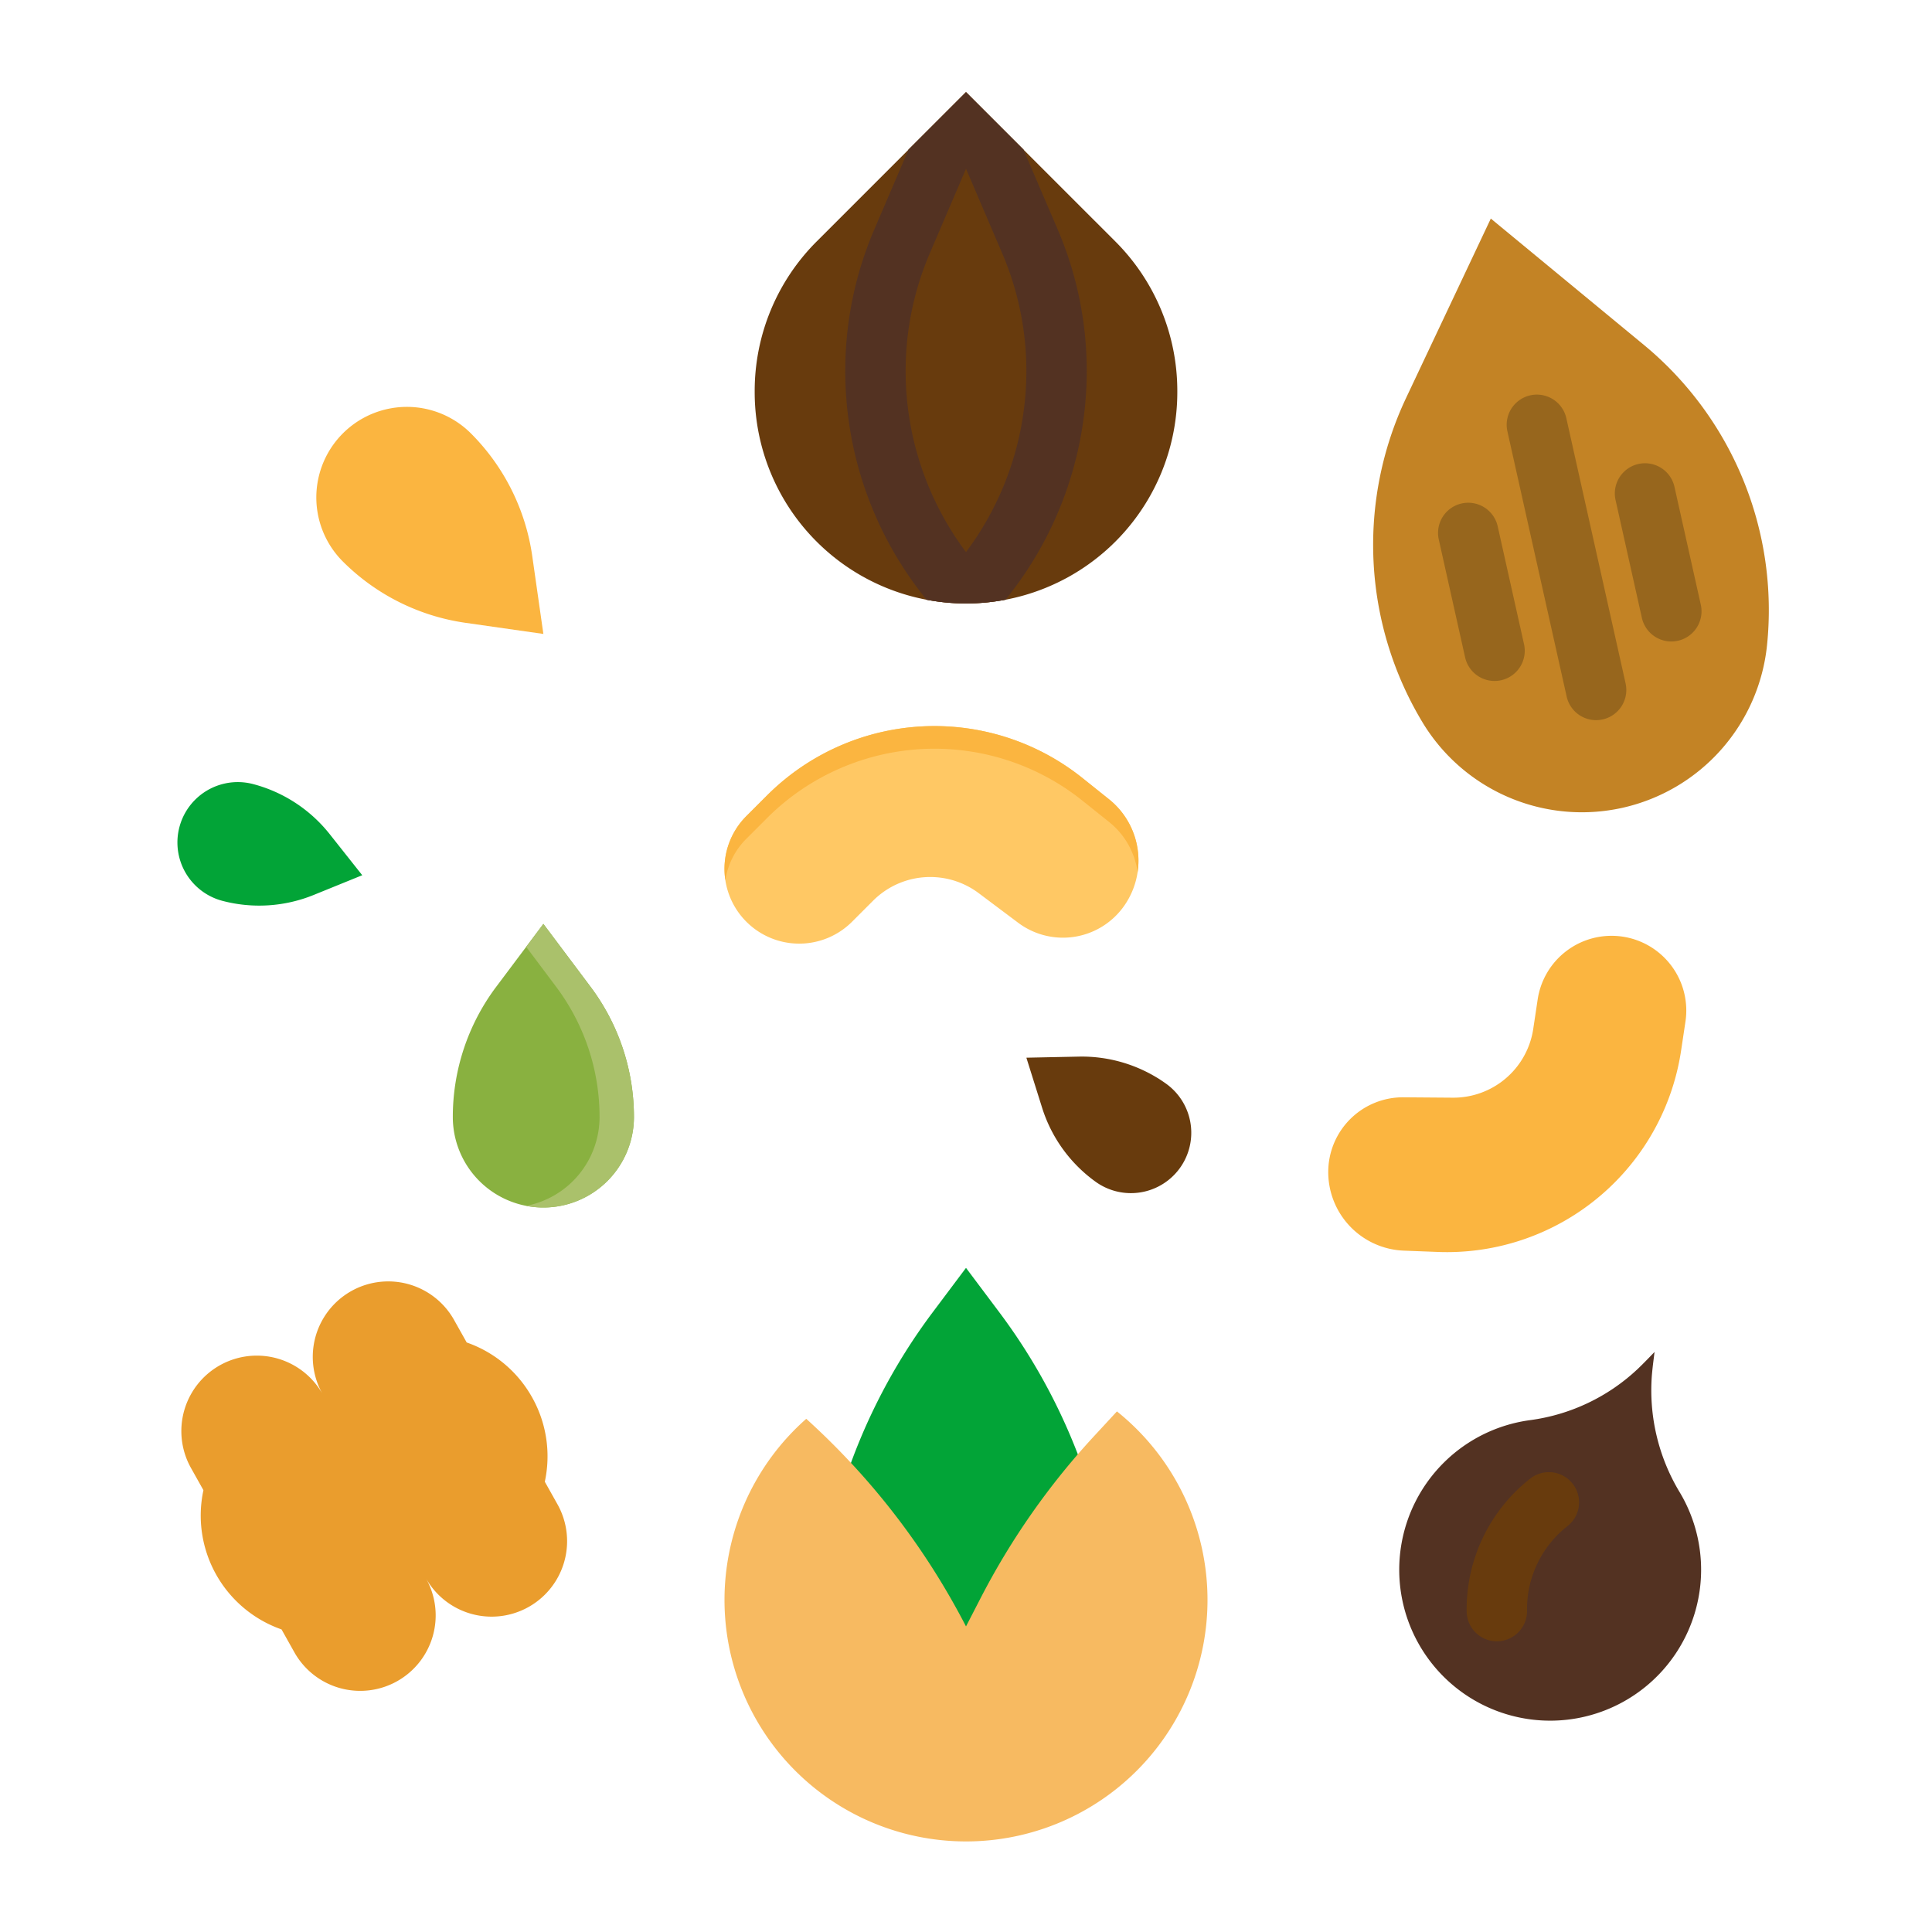<svg height="512" viewBox="0 0 512 512" width="512" xmlns="http://www.w3.org/2000/svg"><g id="flat"><path d="m224 392a155.9 155.9 0 0 1 23.179-44.239l8.821-11.761 8.821 11.761a155.9 155.9 0 0 1 23.179 44.239l-32 58z" fill="#02a437"/><path d="m296 374.037a64 64 0 1 1 -82.333 1.963l.537.49a194.277 194.277 0 0 1 41.796 54.529l3.906-7.574a194.356 194.356 0 0 1 30-42.817z" fill="#f7ba61"/><path d="m395.082 57.924-22.455 47.541a91.131 91.131 0 0 0 4.31 85.894 49.332 49.332 0 0 0 53.027 22.717 49.332 49.332 0 0 0 38.32-43.123 91.129 91.129 0 0 0 -32.651-79.562z" fill="#c38325"/><g fill="#97661d"><path d="m422.98 190.847a8 8 0 0 1 -7.8-6.258l-15.7-70.268a8 8 0 0 1 15.616-3.488l15.704 70.267a8.007 8.007 0 0 1 -7.816 9.746z"/><path d="m396.069 180.464a8 8 0 0 1 -7.8-6.257l-6.977-31.23a8 8 0 0 1 15.615-3.489l6.977 31.23a8.007 8.007 0 0 1 -7.816 9.746z"/><path d="m442.915 170a8 8 0 0 1 -7.8-6.258l-6.976-31.23a8 8 0 0 1 15.615-3.489l6.976 31.231a8.006 8.006 0 0 1 -7.815 9.746z"/></g><path d="m247.647 192.416a62.743 62.743 0 0 0 -44.367 18.377l-5.481 5.481a19.8 19.8 0 0 0 2.121 29.839 19.8 19.8 0 0 0 25.879-1.839l5.589-5.589a21.4 21.4 0 0 1 15.135-6.269 21.407 21.407 0 0 1 12.842 4.28l10.453 7.84a19.8 19.8 0 0 0 27.719-3.959 20.844 20.844 0 0 0 -3.654-28.781l-7.039-5.631a62.747 62.747 0 0 0 -39.197-13.749z" fill="#ffc864"/><path d="m301.7 228.09a20.726 20.726 0 0 1 -.22 3.04 20.678 20.678 0 0 0 -7.6-13.33l-7.04-5.63a62.749 62.749 0 0 0 -83.56 4.62l-5.48 5.48a19.682 19.682 0 0 0 -5.57 10.98 19.714 19.714 0 0 1 5.57-16.98l5.48-5.48a62.749 62.749 0 0 1 83.56-4.62l7.04 5.63a20.8 20.8 0 0 1 7.82 16.29z" fill="#fbb540"/><path d="m420.744 319.549a62.745 62.745 0 0 0 24.767-41.149l1.152-7.664a19.8 19.8 0 0 0 -19.436-22.736 19.8 19.8 0 0 0 -19.727 16.857l-1.174 7.816a21.407 21.407 0 0 1 -8.448 14.035 21.4 21.4 0 0 1 -12.872 4.188l-13.066-.1a19.8 19.8 0 0 0 -19.94 19.66 20.842 20.842 0 0 0 20.039 20.978l9.008.346a62.736 62.736 0 0 0 39.697-12.231z" fill="#fbb540"/><path d="m312 103.918v-.306a56 56 0 0 0 -16.4-39.6l-39.6-39.596-39.6 39.6a56 56 0 0 0 -16.4 39.6v.306a56 56 0 0 0 28.216 48.621 56 56 0 0 0 55.568 0 56 56 0 0 0 28.216-48.625z" fill="#683b0d"/><path d="m280.26 60.71-9.03-21.06-15.23-15.23-15.23 15.23-9.03 21.06a95.145 95.145 0 0 0 -7.74 37.71 96.218 96.218 0 0 0 20.04 58.61l1.46 1.89a55.625 55.625 0 0 0 21 0l1.47-1.89a96.272 96.272 0 0 0 20.03-58.61 95.145 95.145 0 0 0 -7.74-37.71zm-24.26 85.6a80.116 80.116 0 0 1 -16-47.89 79.208 79.208 0 0 1 6.45-31.4l9.55-22.29 9.55 22.29a79.208 79.208 0 0 1 6.45 31.4 80.116 80.116 0 0 1 -16 47.89z" fill="#683b0d"/><path d="m280.26 60.71-9.03-21.06-15.23-15.23-15.23 15.23-9.03 21.06a95.145 95.145 0 0 0 -7.74 37.71 96.218 96.218 0 0 0 20.04 58.61l1.46 1.89a55.625 55.625 0 0 0 21 0l1.47-1.89a96.272 96.272 0 0 0 20.03-58.61 95.145 95.145 0 0 0 -7.74-37.71zm-24.26 85.6a80.116 80.116 0 0 1 -16-47.89 79.208 79.208 0 0 1 6.45-31.4l9.55-22.29 9.55 22.29a79.208 79.208 0 0 1 6.45 31.4 80.116 80.116 0 0 1 -16 47.89z" fill="#533222"/><path d="m144 244.844-12.507 16.676a57.469 57.469 0 0 0 -11.493 34.48 24 24 0 0 0 10.687 19.969 24 24 0 0 0 26.626 0 24 24 0 0 0 10.687-19.969 57.469 57.469 0 0 0 -11.493-34.48z" fill="#89b140"/><path d="m168 296a24 24 0 0 1 -24 24 23.233 23.233 0 0 1 -4.55-.44 24 24 0 0 0 19.44-23.56 57.447 57.447 0 0 0 -11.5-34.48l-7.95-10.6 4.56-6.08 12.51 16.68a57.525 57.525 0 0 1 11.49 34.48z" fill="#aac16b"/><path d="m96 231.944-8.629-10.892a38.315 38.315 0 0 0 -20.28-13.26 16 16 0 0 0 -14.688 3.5 16 16 0 0 0 -4.517 17.165 16 16 0 0 0 11.061 10.278 38.31 38.31 0 0 0 24.18-1.561z" fill="#02a437"/><path d="m272 280.3 4.166 13.257a38.31 38.31 0 0 0 14.2 19.633 16 16 0 0 0 14.97 1.979 16 16 0 0 0 10.354-14.417 16 16 0 0 0 -6.657-13.553 38.307 38.307 0 0 0 -23.14-7.186z" fill="#683b0d"/><path d="m144 168-2.948-20.635a57.465 57.465 0 0 0 -16.252-32.508 24 24 0 0 0 -21.677-6.563 24 24 0 0 0 -18.827 18.827 24 24 0 0 0 6.561 21.679 57.465 57.465 0 0 0 32.508 16.254z" fill="#fbb540"/><path d="m141.008 370.307a31.87 31.87 0 0 0 -17.327-14.536l-3.349-5.97a20 20 0 0 0 -34.886 19.57 20 20 0 0 0 -34.885 19.57l3.349 5.971a31.97 31.97 0 0 0 20.7 36.9l3.349 5.97a20 20 0 1 0 34.885-19.57 20 20 0 1 0 34.886-19.57l-3.349-5.97a31.87 31.87 0 0 0 -3.373-22.365z" fill="#ea9d2d"/><path d="m106.973 415.746 3.914 6.977" fill="#fbb540"/><path d="m445.225 395.607a52.289 52.289 0 0 1 -7.462-31.15q.156-1.767.378-3.53l.333-2.65-1.857 1.92q-1.238 1.278-2.519 2.509a51.5 51.5 0 0 1 -28.724 13.661 40 40 0 1 0 39.851 19.24z" fill="#533222"/><path d="m396.682 434.962a8 8 0 0 1 -8-7.866 43.984 43.984 0 0 1 16.922-35.31 8 8 0 0 1 9.813 12.637 27.91 27.91 0 0 0 -10.737 22.4 8 8 0 0 1 -7.866 8.133z" fill="#683b0d"/></g></svg>